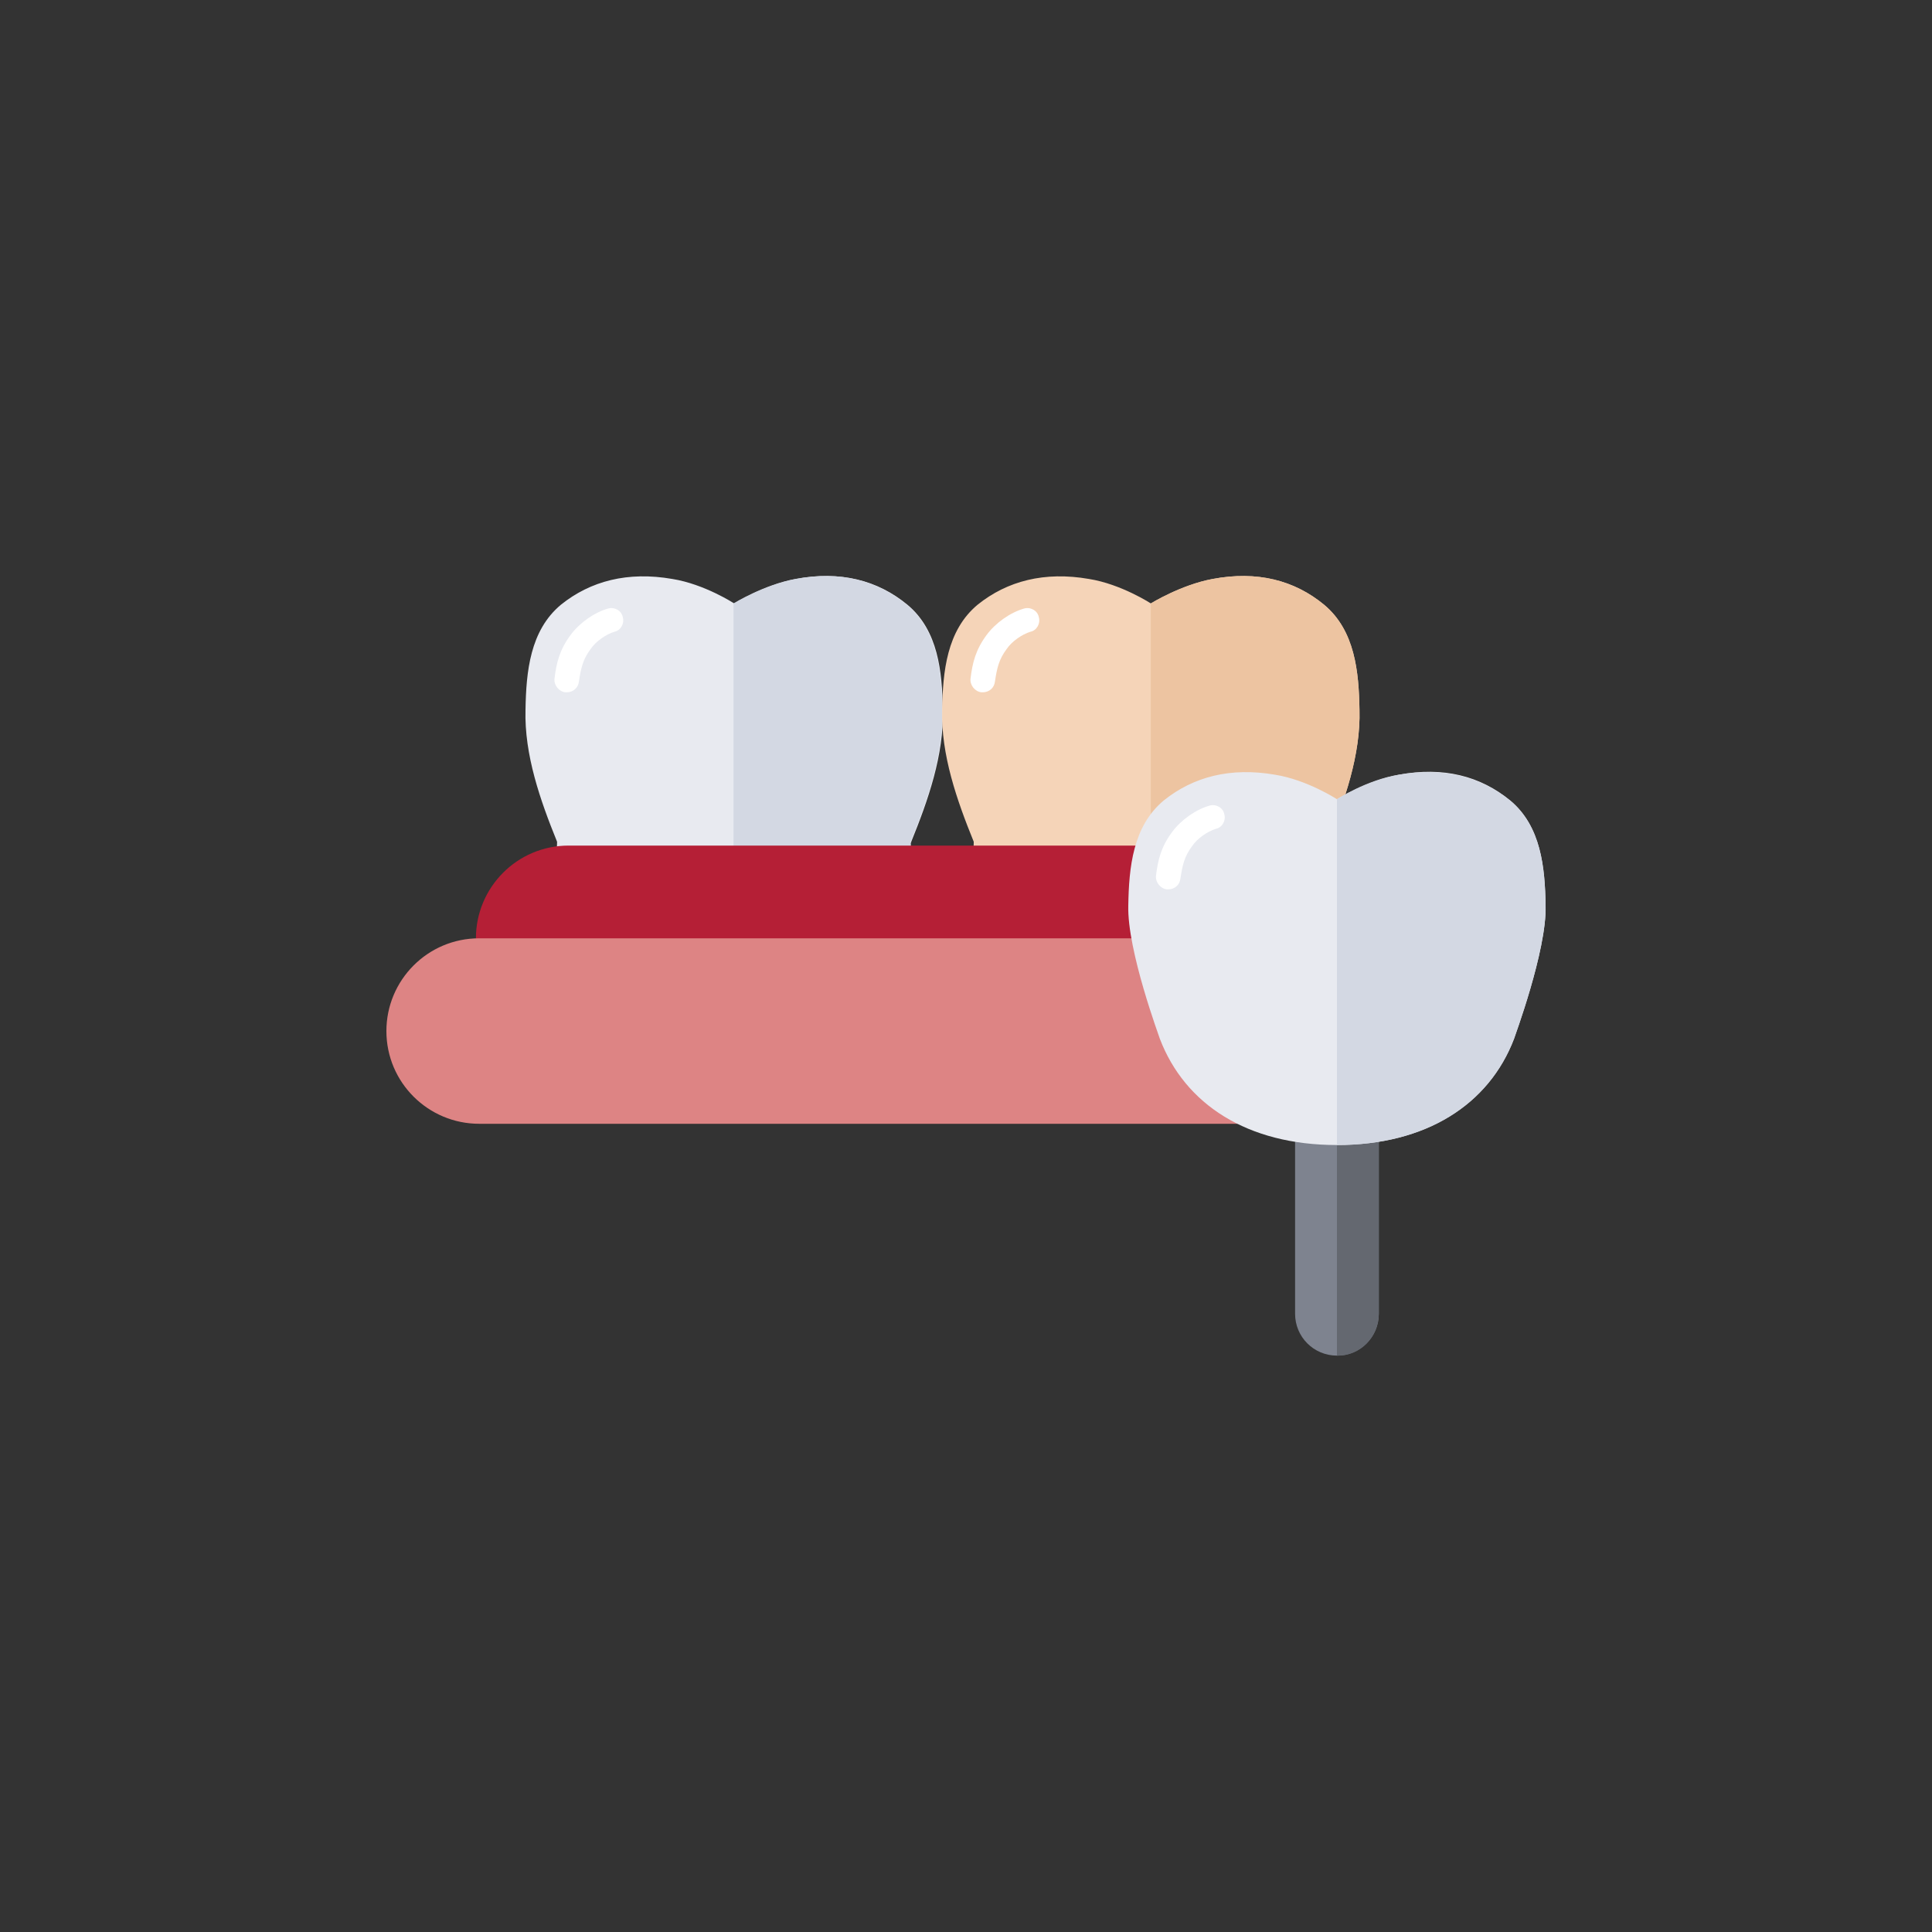 <svg enable-background="new 0 0 300 300" viewBox="0 0 300 300" xmlns="http://www.w3.org/2000/svg"><rect x="0" y="0" width="300" height="300" fill="#333333" stroke="none"/><path d="m141.5 130.7c2.6-6.4 5.1-13.5 4.9-20.5-.1-5.9-.7-12.3-5.5-16.3-4.6-3.8-10.4-5.3-17.3-4-4.9.9-9.6 3.8-9.6 3.8s-4.6-3-9.6-3.8c-6.9-1.2-12.7.3-17.3 4-4.8 4-5.4 10.4-5.5 16.3-.2 7 2.3 14.1 4.9 20.5v.2c-.4 8.3 1.6 18.2 6.5 25.1 2.5 3.5 6.1 5.8 10.5 5.9 3.2.1 4-4 4.4-6.3.8-4.4.6-9.2 2.7-13.3.6-1.1 2-2.4 3.4-2.5 1.4.1 2.8 1.3 3.4 2.5 2.1 4 1.9 8.9 2.7 13.3.4 2.4 1.2 6.4 4.4 6.3 4.4-.1 8-2.3 10.5-5.9 4.8-6.9 6.8-16.8 6.4-25.1.1-.1.1-.1.1-.2z" fill="#e8eaf0"/><path d="m117.4 142.3c2.1 4 1.9 8.9 2.7 13.3.4 2.4 1.2 6.4 4.4 6.3 4.3-.1 8-2.3 10.5-5.9 4.8-6.9 6.8-16.8 6.4-25.1 0-.1 0-.1 0-.2 2.6-6.4 5.1-13.5 4.9-20.5-.1-5.9-.7-12.3-5.5-16.3-4.6-3.8-10.4-5.3-17.3-4-4.9.9-9.6 3.8-9.6 3.8v46.1c1.5.1 2.9 1.3 3.5 2.5z" fill="#d3d8e3"/><path d="m206.2 130.7c2.6-6.4 5.1-13.5 4.9-20.5-.1-5.9-.7-12.3-5.5-16.3-4.6-3.8-10.4-5.3-17.3-4-4.9.9-9.6 3.8-9.6 3.8s-4.6-3-9.6-3.8c-6.9-1.2-12.7.3-17.3 4-4.8 4-5.4 10.4-5.5 16.3-.2 7 2.3 14.1 4.9 20.5v.2c-.4 8.3 1.6 18.2 6.5 25.1 2.5 3.5 6.1 5.8 10.5 5.9 3.2.1 4-4 4.4-6.3.8-4.4.6-9.2 2.7-13.3.6-1.1 2-2.4 3.4-2.5 1.4.1 2.8 1.3 3.4 2.5 2.1 4 1.9 8.9 2.7 13.3.4 2.4 1.2 6.4 4.4 6.3 4.4-.1 8-2.3 10.5-5.9 4.8-6.9 6.8-16.8 6.4-25.1.2-.1.2-.1.1-.2z" fill="#f5d4b8"/><path d="m182.2 142.3c2.1 4 1.9 8.9 2.7 13.3.4 2.4 1.2 6.4 4.4 6.3 4.3-.1 8-2.3 10.5-5.9 4.8-6.9 6.8-16.8 6.4-25.1 0-.1 0-.1 0-.2 2.6-6.4 5.1-13.5 4.9-20.5-.1-5.9-.7-12.3-5.5-16.3-4.6-3.8-10.4-5.3-17.3-4-4.9.9-9.6 3.8-9.6 3.8v46.1c1.5.1 2.9 1.3 3.5 2.5z" fill="#edc4a1"/><path d="m218.9 145.7c0 7.9-6.4 14.4-14.4 14.4h-116.2c-7.9 0-14.4-6.4-14.4-14.4 0-7.9 6.4-14.4 14.4-14.4h116.2c7.9 0 14.4 6.4 14.4 14.4z" fill="#b51f36"/><path d="m232.8 160.1c0 7.9-6.4 14.4-14.4 14.4h-144c-7.9 0-14.4-6.4-14.4-14.4 0-7.9 6.4-14.4 14.4-14.4h144.1c7.9 0 14.3 6.4 14.3 14.4z" fill="#dd8484"/><path d="m214.1 204c0 3.6-2.9 6.5-6.5 6.5-3.6 0-6.5-2.9-6.5-6.5v-39.8c0-3.6 2.9-6.5 6.5-6.5 3.6 0 6.5 2.9 6.5 6.5z" fill="#7e838f"/><path d="m214.1 204v-39.8c0-3.6-2.9-6.5-6.5-6.5v52.8c3.6.1 6.5-2.9 6.5-6.5z" fill="#646870"/><path d="m240 140.6c-.1-5.9-.7-12.3-5.5-16.3-4.6-3.8-10.4-5.3-17.3-4-4.9.9-9.6 3.8-9.6 3.8s-4.6-3-9.6-3.8c-6.9-1.2-12.7.3-17.3 4-4.8 4-5.4 10.4-5.5 16.3-.2 7 4.9 20.6 4.9 20.7 3.9 10.2 13.6 16.5 27.5 16.5 13.8 0 23.6-6.3 27.5-16.5 0-.1 5.1-13.7 4.9-20.7z" fill="#e8eaf0"/><path d="m207.6 124.1s4.6-3 9.6-3.8c6.9-1.2 12.7.3 17.3 4 4.8 4 5.4 10.4 5.5 16.3.2 7-4.9 20.6-4.9 20.7-3.9 10.2-13.6 16.5-27.5 16.5z" fill="#d3d8e3"/><g fill="#fff"><path d="m88 107.5c-.1 0-.1 0-.2 0-1-.1-1.8-1.1-1.7-2.1.3-2.5.8-4.5 2.5-6.8 1.4-1.9 3.7-3.5 5.8-4.1 1-.3 2.1.3 2.3 1.3.3 1-.3 2.1-1.3 2.3-1.3.4-2.9 1.5-3.7 2.7-1.2 1.6-1.5 3-1.8 5-.1 1-.9 1.7-1.9 1.7z"/><path d="m152.6 107.5c-.1 0-.1 0-.2 0-1-.1-1.8-1.1-1.7-2.1.3-2.5.8-4.5 2.5-6.8 1.4-1.9 3.7-3.5 5.8-4.1 1-.3 2.1.3 2.3 1.3.3 1-.3 2.1-1.3 2.3-1.3.4-2.9 1.5-3.7 2.7-1.2 1.6-1.5 3-1.8 5-.1 1-.9 1.7-1.9 1.7z"/><path d="m181.4 138.1c-.1 0-.1 0-.2 0-1-.1-1.8-1.1-1.7-2.1.3-2.5.8-4.5 2.5-6.8 1.4-1.9 3.7-3.5 5.8-4.1 1-.3 2.1.3 2.3 1.3.3 1-.3 2.1-1.3 2.3-1.3.4-2.9 1.5-3.7 2.7-1.2 1.6-1.5 3-1.8 5-.1 1-.9 1.7-1.9 1.7z"/></g></svg>
